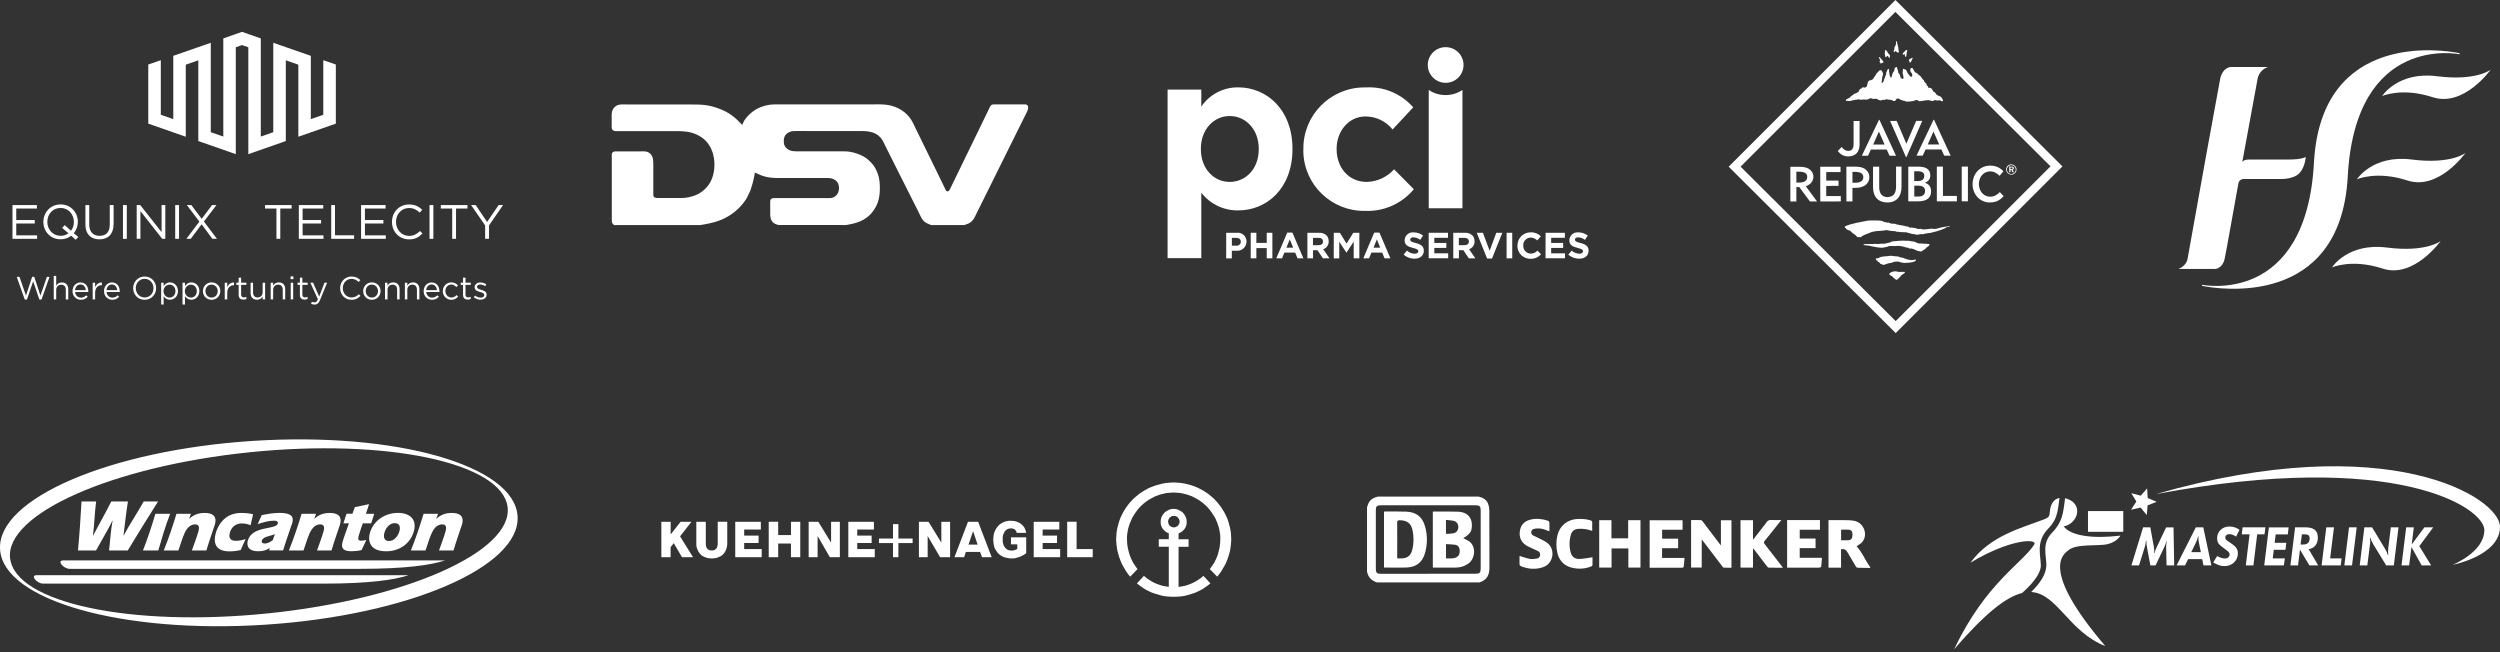 <svg width="878" height="229" viewBox="0 0 878 229" fill="none" xmlns="http://www.w3.org/2000/svg">
<rect x="0" y="0" width="878" height="229" fill="#333333" stroke="none"/>
<path d="M84.998 11.18L78.426 13.492V47.958L74.023 46.424V15.026L60.858 19.608V41.842L56.476 40.308V21.142L52.073 22.655V43.419L65.239 48.021V22.718L69.642 21.184V49.534L82.808 54.137V16.602L84.998 15.825L87.21 16.602V54.137L100.376 49.534V21.184L104.779 22.718V48.021L117.944 43.419V22.655L113.542 21.142V40.308L109.16 41.842V19.608L95.973 15.026V46.424L91.592 47.958V13.492L84.998 11.18Z" fill="white"/>
<path d="M11.291 97.219H12.028L14.198 103.818L16.473 97.24H17.4L14.577 105.205H13.819L11.649 98.795L9.458 105.205H8.7L5.877 97.24H6.846L9.121 103.818L11.291 97.219Z" fill="white"/>
<path d="M19.738 105.142H18.874V96.904H19.738V100.329C20.117 99.699 20.728 99.194 21.739 99.194C23.151 99.194 23.972 100.14 23.972 101.527V105.163H23.109V101.758C23.109 100.665 22.519 99.993 21.486 99.993C20.454 99.993 19.738 100.729 19.738 101.821V105.163V105.142Z" fill="white"/>
<path d="M28.417 104.532C29.218 104.532 29.786 104.196 30.271 103.713L30.818 104.196C30.229 104.848 29.512 105.289 28.396 105.289C26.795 105.289 25.468 104.049 25.468 102.242C25.468 100.539 26.648 99.194 28.27 99.194C29.997 99.194 31.008 100.56 31.008 102.284C31.008 102.368 31.008 102.452 31.008 102.557H26.374C26.5 103.818 27.406 104.532 28.438 104.532M30.123 101.905C30.039 100.834 29.428 99.909 28.248 99.909C27.237 99.909 26.458 100.75 26.353 101.905H30.123Z" fill="white"/>
<path d="M33.41 105.142H32.546V99.299H33.41V100.834C33.831 99.867 34.694 99.152 35.79 99.215V100.161H35.727C34.442 100.161 33.41 101.086 33.41 102.83V105.163V105.142Z" fill="white"/>
<path d="M39.455 104.532C40.256 104.532 40.824 104.196 41.309 103.713L41.857 104.196C41.267 104.848 40.551 105.289 39.455 105.289C37.854 105.289 36.527 104.049 36.527 102.242C36.527 100.539 37.707 99.194 39.329 99.194C41.056 99.194 42.046 100.56 42.046 102.284C42.046 102.368 42.046 102.452 42.046 102.557H37.412C37.538 103.818 38.444 104.532 39.476 104.532M41.161 101.905C41.077 100.834 40.466 99.909 39.287 99.909C38.276 99.909 37.496 100.75 37.391 101.905H41.161Z" fill="white"/>
<path d="M50.788 105.289C48.366 105.289 46.765 103.398 46.765 101.212C46.765 99.026 48.408 97.114 50.809 97.114C53.211 97.114 54.833 99.005 54.833 101.191C54.833 103.377 53.19 105.289 50.788 105.289ZM50.788 97.933C48.977 97.933 47.692 99.383 47.692 101.191C47.692 102.998 48.998 104.469 50.809 104.469C52.621 104.469 53.906 103.019 53.906 101.212C53.906 99.405 52.6 97.933 50.788 97.933Z" fill="white"/>
<path d="M59.699 105.268C58.603 105.268 57.908 104.68 57.466 104.028V106.949H56.602V99.299H57.466V100.476C57.95 99.783 58.625 99.173 59.699 99.173C61.11 99.173 62.501 100.287 62.501 102.221C62.501 104.154 61.11 105.268 59.699 105.268ZM59.551 99.972C58.456 99.972 57.424 100.876 57.424 102.242C57.424 103.608 58.456 104.511 59.551 104.511C60.647 104.511 61.616 103.671 61.616 102.242C61.616 100.813 60.668 99.972 59.551 99.972Z" fill="white"/>
<path d="M67.219 105.268C66.124 105.268 65.429 104.68 64.965 104.028V106.949H64.102V99.299H64.965V100.476C65.45 99.783 66.124 99.173 67.219 99.173C68.631 99.173 70.021 100.287 70.021 102.221C70.021 104.154 68.631 105.268 67.219 105.268ZM67.051 99.972C65.955 99.972 64.923 100.876 64.923 102.242C64.923 103.608 65.955 104.511 67.051 104.511C68.146 104.511 69.115 103.671 69.115 102.242C69.115 100.813 68.167 99.972 67.051 99.972Z" fill="white"/>
<path d="M74.297 105.289C72.549 105.289 71.264 103.923 71.264 102.242C71.264 100.56 72.549 99.173 74.318 99.173C76.088 99.173 77.373 100.539 77.373 102.221C77.373 103.902 76.067 105.289 74.297 105.289ZM74.297 99.951C73.033 99.951 72.148 100.96 72.148 102.221C72.148 103.482 73.075 104.511 74.318 104.511C75.561 104.511 76.467 103.503 76.467 102.242C76.467 100.981 75.519 99.951 74.297 99.951Z" fill="white"/>
<path d="M79.795 105.142H78.931V99.299H79.795V100.834C80.216 99.867 81.08 99.152 82.197 99.215V100.161H82.133C80.848 100.161 79.816 101.086 79.816 102.83V105.163L79.795 105.142Z" fill="white"/>
<path d="M84.703 103.482C84.703 104.196 85.104 104.448 85.693 104.448C85.988 104.448 86.241 104.385 86.536 104.238V104.974C86.241 105.142 85.904 105.226 85.483 105.226C84.535 105.226 83.819 104.764 83.819 103.587V100.056H82.997V99.278H83.819V97.513H84.682V99.278H86.536V100.056H84.682V103.461L84.703 103.482Z" fill="white"/>
<path d="M92.245 99.299H93.108V105.142H92.245V104.133C91.844 104.764 91.255 105.268 90.243 105.268C88.832 105.268 88.011 104.322 88.011 102.935V99.299H88.874V102.704C88.874 103.797 89.464 104.469 90.496 104.469C91.528 104.469 92.245 103.734 92.245 102.641V99.299Z" fill="white"/>
<path d="M95.931 105.142H95.067V99.299H95.931V100.308C96.31 99.678 96.921 99.173 97.932 99.173C99.344 99.173 100.165 100.119 100.165 101.506V105.142H99.302V101.737C99.302 100.644 98.712 99.972 97.68 99.972C96.647 99.972 95.931 100.708 95.931 101.8V105.142Z" fill="white"/>
<path d="M102.061 97.072H103.051V98.038H102.061V97.072ZM102.103 99.299H102.967V105.142H102.103V99.299Z" fill="white"/>
<path d="M106.19 103.482C106.19 104.196 106.59 104.448 107.18 104.448C107.475 104.448 107.728 104.385 108.023 104.238V104.974C107.728 105.142 107.391 105.226 106.969 105.226C106.021 105.226 105.326 104.764 105.326 103.587V100.056H104.505V99.278H105.326V97.513H106.19V99.278H108.044V100.056H106.19V103.482Z" fill="white"/>
<path d="M112.425 105.331C111.92 106.55 111.351 106.97 110.487 106.97C110.003 106.97 109.645 106.865 109.244 106.676L109.539 105.982C109.813 106.13 110.087 106.193 110.445 106.193C110.972 106.193 111.288 105.919 111.646 105.1L108.992 99.278H109.961L112.088 104.154L113.963 99.278H114.89L112.425 105.31V105.331Z" fill="white"/>
<path d="M123.442 105.289C121.146 105.289 119.461 103.503 119.461 101.212C119.461 98.921 121.146 97.114 123.463 97.114C124.896 97.114 125.76 97.618 126.56 98.375L125.949 99.026C125.275 98.396 124.538 97.933 123.463 97.933C121.715 97.933 120.388 99.341 120.388 101.191C120.388 103.04 121.715 104.469 123.463 104.469C124.559 104.469 125.254 104.049 126.012 103.335L126.602 103.902C125.781 104.743 124.875 105.289 123.421 105.289" fill="white"/>
<path d="M130.584 105.289C128.835 105.289 127.55 103.923 127.55 102.242C127.55 100.56 128.835 99.173 130.605 99.173C132.374 99.173 133.659 100.539 133.659 102.221C133.659 103.902 132.353 105.289 130.584 105.289ZM130.584 99.951C129.32 99.951 128.435 100.96 128.435 102.221C128.435 103.482 129.362 104.511 130.605 104.511C131.847 104.511 132.753 103.503 132.753 102.242C132.753 100.981 131.805 99.951 130.584 99.951Z" fill="white"/>
<path d="M135.218 105.142V99.299H136.082V100.308C136.461 99.678 137.072 99.173 138.083 99.173C139.494 99.173 140.337 100.119 140.337 101.506V105.142H139.473V101.737C139.473 100.644 138.883 99.972 137.851 99.972C136.819 99.972 136.103 100.708 136.103 101.8V105.142H135.218Z" fill="white"/>
<path d="M143.054 105.142H142.19V99.299H143.054V100.308C143.433 99.678 144.044 99.173 145.055 99.173C146.467 99.173 147.288 100.119 147.288 101.506V105.142H146.425V101.737C146.425 100.644 145.835 99.972 144.803 99.972C143.77 99.972 143.054 100.708 143.054 101.8V105.142Z" fill="white"/>
<path d="M151.733 104.532C152.534 104.532 153.102 104.196 153.587 103.713L154.134 104.196C153.545 104.848 152.828 105.289 151.712 105.289C150.111 105.289 148.784 104.049 148.784 102.242C148.784 100.539 149.985 99.194 151.586 99.194C153.313 99.194 154.324 100.56 154.324 102.284C154.324 102.368 154.324 102.452 154.324 102.557H149.69C149.816 103.818 150.722 104.532 151.754 104.532M153.439 101.905C153.355 100.834 152.744 99.909 151.564 99.909C150.553 99.909 149.774 100.75 149.669 101.905H153.439Z" fill="white"/>
<path d="M158.495 105.289C156.789 105.289 155.504 103.902 155.504 102.242C155.504 100.581 156.789 99.173 158.495 99.173C159.611 99.173 160.286 99.636 160.833 100.203L160.264 100.813C159.801 100.329 159.274 99.93 158.495 99.93C157.294 99.93 156.41 100.939 156.41 102.2C156.41 103.461 157.336 104.49 158.558 104.49C159.295 104.49 159.885 104.112 160.349 103.629L160.896 104.154C160.307 104.806 159.611 105.289 158.516 105.289" fill="white"/>
<path d="M163.487 103.482C163.487 104.196 163.888 104.448 164.478 104.448C164.772 104.448 165.025 104.385 165.32 104.238V104.974C165.025 105.142 164.688 105.226 164.267 105.226C163.319 105.226 162.624 104.764 162.624 103.587V100.056H161.802V99.278H162.624V97.513H163.487V99.278H165.341V100.056H163.487V103.482Z" fill="white"/>
<path d="M168.817 105.268C167.974 105.268 167.047 104.932 166.394 104.406L166.837 103.797C167.469 104.28 168.164 104.532 168.859 104.532C169.554 104.532 170.081 104.175 170.081 103.608C170.081 102.998 169.386 102.767 168.627 102.557C167.701 102.305 166.689 101.989 166.689 100.897C166.689 99.867 167.532 99.194 168.691 99.194C169.407 99.194 170.186 99.447 170.797 99.846L170.397 100.497C169.849 100.14 169.238 99.93 168.67 99.93C167.974 99.93 167.532 100.287 167.532 100.771C167.532 101.338 168.248 101.569 169.028 101.8C169.933 102.074 170.902 102.41 170.902 103.461C170.902 104.595 169.997 105.226 168.817 105.226" fill="white"/>
<path d="M12.955 73.24H5.709V77.275H12.197V78.494H5.709V82.655H13.039V83.874H4.382V72.021H12.955V73.24Z" fill="white"/>
<path d="M27.49 83.222L26.584 84.21L25.026 82.781C24.014 83.559 22.75 84.042 21.276 84.042C17.653 84.042 15.23 81.226 15.23 77.927C15.23 74.627 17.695 71.79 21.297 71.79C24.899 71.79 27.343 74.627 27.343 77.905C27.343 79.397 26.837 80.827 25.91 81.898L27.49 83.201V83.222ZM21.824 80.049L22.729 79.061L24.92 81.037C25.573 80.217 25.952 79.124 25.952 77.948C25.952 75.236 23.993 73.03 21.276 73.03C18.558 73.03 16.62 75.194 16.62 77.905C16.62 80.617 18.579 82.823 21.297 82.823C22.35 82.823 23.298 82.487 24.035 81.919L21.824 80.028V80.049Z" fill="white"/>
<path d="M39.877 78.809C39.877 82.256 37.896 84.063 34.926 84.063C31.956 84.063 29.997 82.277 29.997 78.914V72.021H31.345V78.83C31.345 81.394 32.693 82.823 34.968 82.823C37.243 82.823 38.549 81.499 38.549 78.914V72.021H39.898V78.809H39.877Z" fill="white"/>
<path d="M44.532 72.021H43.184V83.874H44.532V72.021Z" fill="white"/>
<path d="M56.75 72.021H58.056V83.874H56.981L49.314 74.144V83.874H48.008V72.021H49.251L56.75 81.52V72.021Z" fill="white"/>
<path d="M62.88 72.021H61.532V83.874H62.88V72.021Z" fill="white"/>
<path d="M74.592 83.874L70.8 78.767L66.987 83.874H65.45L70.021 77.821L65.618 72.021H67.198L70.842 76.855L74.466 72.021H76.025L71.622 77.8L76.193 83.874H74.592Z" fill="white"/>
<path d="M98.438 83.874H97.09V73.24H93.087V72.021H102.419V73.24H98.438V83.874Z" fill="white"/>
<path d="M113.521 73.24H106.274V77.275H112.762V78.494H106.274V82.655H113.605V83.874H104.947V72.021H113.521V73.24Z" fill="white"/>
<path d="M116.322 72.021H117.649V82.634H124.348V83.874H116.322V72.021Z" fill="white"/>
<path d="M135.407 73.24H128.161V77.275H134.649V78.494H128.161V82.655H135.492V83.874H126.813V72.021H135.407V73.24Z" fill="white"/>
<path d="M143.623 84.063C140.189 84.063 137.661 81.373 137.661 77.948C137.661 74.522 140.168 71.811 143.665 71.811C145.814 71.811 147.12 72.567 148.299 73.681L147.394 74.669C146.404 73.723 145.266 73.051 143.665 73.051C141.032 73.051 139.073 75.173 139.073 77.927C139.073 80.68 141.053 82.844 143.665 82.844C145.287 82.844 146.361 82.214 147.499 81.142L148.384 82.004C147.141 83.264 145.793 84.084 143.623 84.084" fill="white"/>
<path d="M152.196 72.021H150.848V83.874H152.196V72.021Z" fill="white"/>
<path d="M160.159 83.874H158.811V73.24H154.809V72.021H164.162V73.24H160.159V83.874Z" fill="white"/>
<path d="M171.745 83.874H170.376V79.166L165.447 72.021H167.069L171.071 77.948L175.115 72.021H176.674L171.745 79.166V83.874Z" fill="white"/>
<path d="M861.253 198.41C861.253 198.41 872.502 193.954 872.502 186.158C872.502 178.361 841.599 157.66 757.17 173.527C838.882 150.116 878 174.809 878 185.002C878 195.194 861.253 198.389 861.253 198.389" fill="white"/>
<path d="M754.073 171.51L754.263 174.914L757.422 176.238L754.242 177.478L753.947 180.883L751.777 178.256L748.428 179.012L750.281 176.133L748.533 173.212L751.84 174.074L754.073 171.51Z" fill="white"/>
<path d="M716.724 198.284C716.682 196.771 716.366 195.026 716.345 193.135C716.324 190.76 716.935 188.091 719.336 185.653C721.19 183.72 721.97 182.102 722.475 180.126C722.833 178.655 723.023 176.953 723.297 174.872C721.127 175.229 720.242 177.331 720.01 178.907C719.673 181.009 720.137 181.534 717.883 182.396C710.005 185.422 698.882 188.133 692.015 197.632C705.876 189.226 715.755 189.058 714.428 191.222C710.384 197.737 697.45 204.588 686.285 228.021C697.386 215.159 704.675 209.611 710.152 208.266C714.302 204.609 716.809 201.121 716.745 198.473C716.745 198.41 716.745 198.368 716.745 198.305M724.75 184.897C729.827 183.846 731.723 177.205 726.056 175.208C725.761 175.103 725.509 175.04 725.256 174.977C724.982 177.1 724.792 178.886 724.371 180.588C723.823 182.837 722.812 184.897 720.748 187.019C718.747 189.1 718.325 191.054 718.304 193.135C718.304 194.795 718.62 196.476 718.683 198.221V198.431C718.641 201.625 716.577 204.736 713.354 207.909C722.517 208.455 726.604 221.947 739.37 226.886C716.219 199.755 724.75 194.669 726.372 193.282C729.3 190.781 736.947 191.937 740.296 191.075C743.646 190.214 744.678 188.112 744.678 188.112C734.756 189.289 727.362 188.175 724.75 184.876M733.303 186.767H745.689V179.475H733.303V186.767Z" fill="white"/>
<path d="M760.751 185.191L757.296 192.462C756.98 193.135 756.769 193.744 756.685 194.291H756.538C756.559 193.996 756.58 193.744 756.58 193.555C756.58 193.156 756.538 192.694 756.453 192.168L755.19 185.191H752.662L748.554 198.557H751.229L753.252 192.063C753.441 191.454 753.567 190.739 753.652 189.919H753.82C753.82 190.109 753.82 190.298 753.82 190.487C753.82 190.949 753.883 191.454 753.989 192.021L755.211 198.557H757.043L760.266 191.79C760.477 191.37 760.645 190.802 760.814 190.13L760.961 190.172C760.835 190.823 760.751 191.433 760.751 191.979L760.898 198.578H763.574L763.342 185.212H760.793L760.751 185.191ZM771.178 185.191L764.437 198.557H767.386L768.461 196.371H773.411L773.853 198.557H776.634L773.79 185.191H771.178ZM769.577 193.912L771.073 190.823C771.536 189.898 771.831 189.079 771.957 188.427H772.126C772.105 188.701 772.084 188.932 772.084 189.121C772.084 189.499 772.147 189.982 772.273 190.592L772.927 193.912H769.577ZM782.932 187.587C783.67 187.587 784.449 187.881 785.313 188.469L786.514 186.074C785.481 185.296 784.302 184.918 782.954 184.918C781.732 184.918 780.7 185.317 779.878 186.095C779.056 186.893 778.656 187.86 778.656 189.037C778.656 189.814 778.825 190.424 779.162 190.907C779.499 191.37 780.278 192.021 781.458 192.862C782.132 193.345 782.553 193.702 782.743 193.912C782.932 194.144 783.038 194.396 783.038 194.69C783.038 195.11 782.89 195.468 782.574 195.741C782.279 196.014 781.858 196.14 781.353 196.14C780.594 196.14 779.71 195.867 778.656 195.299L777.266 197.548C778.193 198.053 778.951 198.389 779.478 198.557C780.004 198.725 780.615 198.809 781.268 198.809C782.574 198.809 783.691 198.389 784.597 197.527C785.481 196.687 785.945 195.615 785.945 194.375C785.945 193.576 785.734 192.904 785.334 192.357C784.934 191.811 784.196 191.201 783.122 190.508C782.427 190.067 781.985 189.751 781.795 189.541C781.605 189.331 781.521 189.079 781.521 188.785C781.521 188.427 781.647 188.133 781.921 187.923C782.174 187.692 782.532 187.587 782.932 187.587ZM787.609 185.191L787.314 187.65H790.052L788.725 198.557H791.401L792.728 187.65H795.298L795.614 185.191H787.609ZM795.171 198.557H802.102L802.439 196.098H798.184L798.563 193.093H802.65L802.945 190.634H798.858L799.216 187.671H803.471L803.766 185.212H796.836L795.192 198.578L795.171 198.557ZM813.182 191.538C813.751 190.823 814.025 189.919 814.025 188.806C814.025 187.398 813.54 186.41 812.592 185.821C811.918 185.401 810.823 185.191 809.306 185.191H806.041L804.398 198.557H807.073L807.747 193.03L811.055 198.557H814.151L810.802 192.883C811.834 192.694 812.634 192.252 813.203 191.538M808.801 191.243H807.958L808.421 187.65H809.369C810.022 187.65 810.486 187.755 810.739 187.986C811.012 188.196 811.139 188.595 811.139 189.121C811.139 190.529 810.359 191.243 808.801 191.243ZM819.691 185.191H816.995L815.352 198.557H822.072L822.367 196.098H818.343L819.691 185.191ZM823.336 198.557H826.032L827.675 185.191H824.979L823.336 198.557ZM838.776 192.483C838.713 193.03 838.692 193.492 838.692 193.849C838.692 194.123 838.713 194.459 838.776 194.879L838.608 194.921C838.418 194.228 838.102 193.534 837.66 192.799L833.068 185.191H830.371L828.728 198.557H831.404L832.373 190.865C832.415 190.55 832.436 190.256 832.436 190.004C832.436 189.709 832.394 189.352 832.331 188.932L832.478 188.89C832.668 189.583 833.026 190.361 833.552 191.243L838.018 198.557H840.714L842.358 185.191H839.661L838.755 192.483H838.776ZM854.554 185.191H851.458L846.992 191.222L847.729 185.191H845.054L843.411 198.557H846.086L846.908 192.126L850.489 198.557H853.817L849.667 191.811L854.575 185.17L854.554 185.191Z" fill="white"/>
<path d="M519.322 174.41C520.817 174.767 522.102 175.461 522.65 176.995C522.903 177.688 523.05 178.445 523.05 179.18C523.092 185.884 523.05 192.588 523.092 199.292C523.092 201.688 522.439 203.601 519.617 204.546H483.595C481.699 203.958 480.499 202.739 480.098 200.764V178.193C480.267 177.688 480.393 177.184 480.625 176.701C481.299 175.356 482.5 174.746 483.869 174.41H519.322ZM501.564 201.499H518.205C519.638 201.499 519.996 201.163 520.017 199.713C520.017 197.989 520.017 196.266 520.017 194.543C520.017 189.457 520.017 184.35 520.017 179.264C520.017 177.835 519.638 177.457 518.311 177.457H484.901C483.595 177.457 483.195 177.835 483.195 179.138C483.195 186.032 483.195 192.925 483.195 199.818C483.195 201.121 483.595 201.52 484.88 201.52H501.585" fill="white"/>
<path d="M656.773 199.461C655.403 199.44 654.013 199.398 652.644 199.398C652.201 199.398 651.949 199.271 651.738 198.893C650.811 197.254 649.821 195.657 648.873 194.018C648.368 193.156 647.736 192.63 646.577 192.925V199.356H642.174V182.669C643.902 182.669 645.629 182.648 647.335 182.669C648.62 182.69 649.905 182.669 651.169 182.9C654.561 183.531 656.183 187.776 654.013 190.361C653.486 190.97 652.686 191.37 652.033 191.853C653.781 193.702 654.814 196.161 656.246 198.347C656.436 198.62 656.625 198.893 656.815 199.187V199.482L656.773 199.461ZM646.598 185.989V189.73C647.504 189.73 648.368 189.793 649.189 189.73C650.179 189.625 650.579 189.037 650.601 187.881C650.601 186.683 650.263 186.137 649.252 186.032C648.389 185.947 647.525 186.032 646.619 186.032" fill="white"/>
<path d="M593.893 182.648C595.072 182.648 596.231 182.606 597.39 182.669C597.621 182.669 597.874 183.026 598.064 183.257C600.044 185.842 602.003 188.448 603.983 191.054C604.067 191.159 604.152 191.264 604.383 191.538V182.711H608.091V199.377C607.185 199.377 606.3 199.398 605.416 199.356C605.205 199.356 604.994 199.082 604.847 198.872C602.593 195.93 600.36 192.988 598.127 190.046C598.001 189.898 597.895 189.751 597.642 189.436V199.313H593.914V182.627L593.893 182.648Z" fill="white"/>
<path d="M561.642 199.335V182.69H565.939V189.058H571.816V182.69H576.135V199.335H571.88V192.609H565.981V199.335H561.642Z" fill="white"/>
<path d="M626.144 199.377C624.395 199.377 622.815 199.398 621.214 199.356C620.983 199.356 620.688 199.061 620.519 198.83C619.024 196.897 617.549 194.942 616.075 193.009C615.99 192.883 615.864 192.778 615.653 192.546V199.335H611.272V182.69H615.653V189.583C616.938 187.944 618.097 186.431 619.255 184.939C619.592 184.497 619.993 184.098 620.267 183.615C620.73 182.774 621.362 182.543 622.289 182.627C623.342 182.711 624.395 182.627 625.617 182.627C624.311 184.266 623.11 185.779 621.91 187.292C621.193 188.175 620.498 189.079 619.761 189.94C619.403 190.361 619.403 190.655 619.761 191.096C621.783 193.66 623.763 196.245 625.765 198.83C625.87 198.956 625.975 199.103 626.165 199.377" fill="white"/>
<path d="M639.162 182.669V186.032H632.063V189.142H637.624V192.504H632.063V195.909H639.857C639.773 197.002 639.731 198.01 639.604 199.019C639.604 199.166 639.162 199.335 638.93 199.356C636.655 199.377 634.38 199.356 632.105 199.356H627.639V182.648H639.183L639.162 182.669Z" fill="white"/>
<path d="M590.923 182.711V186.053H583.739V189.184H589.364V192.525H583.718V195.951H591.597C591.512 197.044 591.449 198.053 591.323 199.04C591.323 199.166 591.028 199.377 590.88 199.377C587.047 199.377 583.234 199.377 579.358 199.377V182.711H590.923Z" fill="white"/>
<path d="M533.625 195.236C534.868 195.594 536.027 196.035 537.227 196.266C538.007 196.413 538.87 196.308 539.671 196.182C540.282 196.098 540.787 195.741 540.893 195.026C540.998 194.291 540.682 193.786 540.05 193.492C539.081 193.03 538.091 192.567 537.101 192.126C534.278 190.886 533.183 188.68 533.92 185.8C534.426 183.867 535.837 182.879 537.649 182.459C539.692 181.997 541.735 182.228 543.694 182.9C543.884 182.963 544.116 183.278 544.137 183.489C544.179 184.497 544.158 185.527 544.158 186.599C543.568 186.389 543.02 186.158 542.451 185.968C541.314 185.59 540.134 185.464 538.955 185.695C538.386 185.8 537.88 186.074 537.775 186.725C537.67 187.356 537.986 187.818 538.512 188.091C539.418 188.553 540.366 188.932 541.251 189.415C542.114 189.877 543.062 190.298 543.758 190.97C546.327 193.387 545.38 197.947 542.051 199.145C539.376 200.112 536.68 199.902 534.068 198.809C533.878 198.725 533.667 198.452 533.667 198.242C533.625 197.233 533.667 196.203 533.667 195.215" fill="white"/>
<path d="M559.283 195.678C559.283 196.497 559.283 197.464 559.283 198.431C559.283 198.578 559.135 198.788 559.009 198.851C556.144 200.217 551.109 200.133 548.645 197.464C547.781 196.539 547.233 195.447 546.959 194.228C546.496 192.168 546.475 190.109 546.959 188.049C547.718 184.708 550.456 182.459 553.89 182.27C555.449 182.186 556.965 182.27 558.482 182.711C558.988 182.858 559.24 183.068 559.198 183.657C559.135 184.581 559.198 185.506 559.198 186.431C558.314 186.2 557.492 185.905 556.628 185.8C555.786 185.695 554.901 185.653 554.037 185.758C552.837 185.905 551.994 186.662 551.678 187.818C551.088 189.94 551.067 192.084 551.678 194.186C552.099 195.594 553.174 196.371 554.775 196.308C556.27 196.245 557.766 195.909 559.346 195.699" fill="white"/>
<path d="M513.845 188.995C514.477 189.31 515.088 189.562 515.635 189.898C518.711 191.748 517.995 196.266 515.783 197.863C514.477 198.809 513.044 199.292 511.464 199.334C508.831 199.377 506.198 199.334 503.544 199.334C503.46 199.334 503.354 199.313 503.207 199.292V179.685C503.418 179.685 503.649 179.643 503.881 179.643C506.598 179.643 509.295 179.622 512.012 179.706C515.993 179.853 517.384 182.585 516.815 185.8C516.583 187.082 515.593 187.902 514.54 188.595C514.329 188.743 514.098 188.869 513.845 189.037M507.841 196.119C509.126 196.056 510.369 196.329 511.528 195.699C512.56 195.131 512.728 194.186 512.644 193.156C512.56 192.189 512.054 191.475 511.064 191.327C510.011 191.159 508.937 191.159 507.841 191.096V196.14V196.119ZM507.883 187.524C508.747 187.461 509.59 187.461 510.411 187.292C511.528 187.082 512.139 186.263 512.16 185.107C512.181 184.098 511.612 183.194 510.58 182.942C509.716 182.732 508.789 182.711 507.82 182.585C507.82 184.14 507.82 185.506 507.82 186.893C507.82 187.061 507.841 187.229 507.883 187.524Z" fill="white"/>
<path d="M486.06 199.313V179.685C486.27 179.664 486.418 179.622 486.586 179.622C488.988 179.622 491.368 179.622 493.77 179.685C497.288 179.79 499.499 181.45 500.468 184.813C501.374 188.007 501.353 191.222 500.405 194.417C499.52 197.443 497.393 199.124 494.275 199.292C491.579 199.419 488.861 199.313 486.06 199.313ZM490.778 196.119H491.895C494.317 196.119 495.539 195.173 496.066 192.778C496.529 190.676 496.529 188.532 496.129 186.431C495.666 183.825 494.233 182.753 491.579 182.711C490.947 182.711 490.694 182.816 490.694 183.531C490.736 187.461 490.694 191.37 490.694 195.299C490.694 195.531 490.715 195.762 490.736 196.098" fill="white"/>
<path d="M720.137 58.424L665.768 112.771L611.293 58.529L665.662 4.182L720.137 58.424ZM607.101 58.529L665.768 116.974L724.329 58.445L665.683 0L607.122 58.529H607.101Z" fill="white"/>
<path d="M684.452 79.419L682.177 79.797C681.019 79.944 679.965 80.659 678.659 80.301C677.206 80.301 675.9 80.869 674.489 80.364C673.814 80.511 673.119 80.364 672.635 80.07C671.982 80.196 671.266 79.65 670.844 80.028C670.655 79.944 670.486 79.86 670.402 79.692L667.642 79.082C667.347 79.04 666.779 79.124 666.842 78.914C666.189 78.977 665.831 78.662 665.367 78.557C664.651 78.641 663.872 78.515 663.387 78.2C662.987 78.137 663.24 78.074 662.818 78.2C662.502 78.052 661.133 77.948 661.217 77.632C659.869 77.338 657.405 77.401 655.972 77.485C653.36 78.031 650.432 78.41 648.094 79.44C647.356 79.818 648.536 80.133 648.389 80.469C648.473 80.49 648.599 80.553 648.684 80.532C649.021 81.079 649.863 80.764 650.032 81.331C650.622 81.983 651.717 82.445 652.18 83.138C652.539 83.454 652.433 83.201 653.634 83.306C653.318 83.285 654.118 82.907 654.434 82.655C655.087 82.424 656.246 81.856 656.899 81.667C657.278 81.394 658.184 81.352 658.816 81.184C660.059 81.058 661.302 81.079 662.46 80.806C663.661 81.037 664.461 81.184 665.662 81.184C665.999 81.604 666.673 81.226 667.263 81.52C667.937 81.436 668.695 81.646 669.412 81.562C670.402 81.856 671.413 82.193 672.445 82.277H672.424L672.614 82.256L672.698 82.34H672.824C673.246 82.634 674.172 82.214 674.847 82.193C675.31 82.508 675.9 81.919 676.574 82.004C676.7 81.919 677.122 81.877 677.438 81.856C678.301 81.856 679.123 81.373 679.881 81.331C681.145 80.89 682.809 80.469 683.778 79.734C683.968 79.587 684.579 79.776 684.705 79.482C684.642 79.335 684.747 79.376 684.431 79.397" fill="white"/>
<path d="M674.13 85.492C673.498 85.639 672.698 84.862 672.045 84.82C671.202 84.82 670.486 84.441 669.686 84.567C667.832 84.399 666.126 84.651 664.398 84.799C663.956 85.282 662.481 85.366 661.744 85.618C660.48 85.45 659.848 85.849 658.626 85.639C657.552 85.786 655.783 85.576 654.708 85.765C654.455 85.849 654.308 86.081 654.666 86.144C655.109 85.933 655.403 86.375 655.93 86.186C657.278 86.48 659.532 87.026 660.965 87.026C661.744 86.837 662.734 86.816 663.429 86.417C664.082 86.375 664.904 86.396 665.662 86.417C666.926 86.186 668.295 86.522 669.433 86.921C669.791 86.984 670.191 86.942 670.339 87.173C670.549 87.299 670.907 87.383 671.202 87.257C671.624 87.299 673.098 87.888 673.351 88.077C673.688 88.056 673.73 88.35 673.92 88.182L674.657 88.35C675.352 88.077 675.816 87.552 676.342 87.278C676.3 87.005 677.311 86.501 677.417 86.333C677.564 86.081 677.712 85.975 677.606 85.702C676.89 85.681 674.741 85.492 674.088 85.492" fill="white"/>
<path d="M672.213 91.145C671.476 91.671 670.444 91.124 669.686 91.082C669.412 90.788 668.822 90.914 668.611 90.62C668 90.41 667.158 90.473 666.779 90.095C665.873 89.99 664.883 89.99 664.019 89.821C662.587 90.137 660.986 89.821 659.785 90.599C659.385 90.872 659.216 90.557 658.837 90.809C658.605 90.998 658.942 91.124 658.921 91.356C659.048 91.503 659.448 91.482 659.49 91.692C659.279 92.112 660.101 92.028 660.227 92.385C660.227 92.785 661.133 92.827 661.576 93.058C661.786 92.974 662.165 92.764 662.544 92.743C663.176 92.322 664.335 92.469 664.988 92.007C665.873 91.818 666.905 91.734 667.642 92.175C668.064 92.112 668.316 92.343 668.674 92.364C669.075 92.28 669.412 92.28 669.833 92.322C670.823 92.196 671.792 92.133 672.487 91.797C672.572 91.608 673.14 91.397 672.845 91.166C672.656 91.166 672.34 91.335 672.234 91.166" fill="white"/>
<path d="M668.548 95.58C668.548 95.58 668.359 95.517 668.38 95.412C667.242 95.643 666.673 95.475 665.599 95.264C664.714 95.349 663.935 95.58 663.429 96.21C663.471 96.441 663.598 96.357 663.787 96.462C663.872 96.946 664.651 96.904 664.777 97.324C665.22 97.66 665.473 98.038 665.978 98.27C666.189 98.228 666.568 98.228 666.547 97.912C666.968 97.807 667.052 97.366 667.39 97.156C667.621 96.567 668.548 96.252 669.012 95.769L668.885 95.433L668.59 95.58H668.548Z" fill="white"/>
<path d="M648.789 35.328C649.61 35.832 650.558 35.054 651.422 35.138C651.843 34.781 652.201 35.222 652.602 34.865C652.833 34.718 653.044 35.012 653.191 35.033C654.076 34.928 654.856 34.949 655.761 34.97C656.077 34.823 656.646 34.697 656.92 34.424C657.426 34.697 658.163 34.886 658.732 34.634C659.09 34.697 659.364 34.886 659.616 34.949C659.701 35.285 660.122 35.117 660.375 35.222C660.754 35.475 660.922 34.949 661.365 35.033C661.744 35.285 662.081 34.886 662.502 34.865C663.303 35.117 664.293 34.865 664.967 35.496C665.22 35.496 665.452 35.433 665.683 35.412C665.599 35.138 665.915 34.907 666.104 34.718C666.926 34.235 667.326 35.306 668.148 35.201C668.358 35.58 668.948 35.201 669.222 35.643C670.233 35.748 671.076 35.643 672.045 35.475C672.403 35.222 672.93 35.096 673.351 35.117C673.456 35.496 673.857 35.222 673.962 35.559C675.373 35.559 676.995 34.802 678.386 35.454C678.596 35.454 678.849 35.517 679.06 35.391C679.481 34.865 679.987 35.433 680.555 35.264C680.618 35.117 680.808 35.391 680.829 35.264C681.145 35.328 681.566 35.096 681.735 35.496C681.946 35.58 682.388 35.685 682.388 35.222C682.346 35.012 682.241 34.76 682.072 34.676C681.946 33.856 680.829 33.667 680.26 33.394C679.839 32.995 679.692 32.217 679.018 32.259C678.975 31.776 678.491 31.461 678.301 31.019C677.943 30.851 677.648 30.767 677.248 30.872C677.206 30.557 677.08 30.158 676.679 30.032C676.827 29.17 675.668 29.065 675.731 28.287C675.12 27.846 674.804 27.11 674.32 26.585C673.625 26.354 673.498 25.597 672.698 25.492C672.234 25.051 672.045 24.525 671.792 23.979C671.539 23.979 671.244 23.769 671.097 23.937C671.097 24.105 670.718 24.231 670.907 24.42C670.844 24.862 671.013 25.45 671.455 25.744C671.497 26.186 671.771 26.627 671.434 26.984C671.287 26.837 671.181 26.942 671.034 26.963C670.971 26.711 670.57 26.753 670.591 26.438C669.959 25.954 669.749 25.093 669.37 24.441C669.159 24.294 668.632 24.546 668.674 24.105C668.527 24.189 668.443 24.252 668.295 24.315C668.38 24.504 668.148 24.715 668.337 24.925C668.042 25.303 668.338 25.618 668.253 25.997C668.485 26.522 668.548 27.173 668.464 27.72C668.148 27.888 667.895 27.194 667.558 27.636C667.474 26.816 667.2 26.017 666.631 25.429C666.737 24.778 666.273 24.336 666.231 23.727C666.104 23.727 666.147 23.601 666.104 23.517C665.81 23.454 665.578 23.811 665.409 23.958L665.241 24.946C664.482 25.534 664.588 26.606 664.188 27.341C663.956 27.32 663.893 26.963 663.766 26.711C663.513 26.249 663.619 25.597 663.408 25.051C663.513 24.82 663.513 24.441 663.261 24.21C662.945 24.063 663.198 24.441 662.882 24.42C662.776 25.072 662.186 25.513 662.439 26.228C662.271 26.459 661.934 26.753 662.081 27.068C661.765 27.531 661.618 27.951 661.533 28.56C661.365 28.834 661.091 29.149 660.754 29.128C660.796 28.981 660.859 28.813 660.859 28.645C661.007 27.783 661.007 26.858 661.365 25.997C661.238 25.513 661.112 25.177 660.796 24.757C660.564 24.567 660.269 24.694 660.038 24.757C659.574 25.261 659.006 25.744 658.711 26.354C658.563 26.858 657.973 27.194 657.826 27.783C657.405 27.888 657.215 28.308 656.688 28.203C655.804 28.518 655.867 29.59 655.635 30.368C655.53 30.494 655.235 30.473 655.277 30.62C654.771 31.061 654.055 30.242 653.823 31.04C653.002 31.208 652.833 31.944 652.623 32.448C652.496 32.49 652.391 32.448 652.244 32.448C651.97 32.764 651.633 32.869 651.169 32.953C650.6 33.625 650.095 33.604 649.589 34.298C649.21 34.676 648.178 34.697 648.283 35.391C648.431 35.538 648.663 35.496 648.831 35.391" fill="white"/>
<path d="M665.178 18.305C665.178 18.305 665.388 18.263 665.367 18.2C665.704 17.506 666.062 18.452 666.568 18.473C666.737 18.452 666.968 18.368 666.926 18.158C666.863 18.116 666.926 17.926 666.779 17.948C666.737 17.38 666.8 16.834 666.547 16.182C666.336 15.594 666.336 14.963 666.126 14.417C665.978 14.501 665.873 14.627 665.852 14.774C665.978 15.257 665.831 15.804 665.578 16.182C665.304 16.413 665.367 16.707 665.262 17.002C665.494 17.485 664.756 17.926 665.178 18.284" fill="white"/>
<path d="M668.38 19.187C668.611 19.271 668.759 19.04 668.864 18.935C669.096 19.187 668.864 19.671 669.18 19.965L669.475 19.818C669.601 19.187 669.622 18.431 669.854 17.863C669.812 17.8 669.77 17.716 669.77 17.632C669.033 17.359 669.033 18.305 668.443 18.473C668.485 18.662 667.916 18.998 668.38 19.166" fill="white"/>
<path d="M670.634 21.541C670.634 21.772 670.465 21.856 670.739 21.983C671.434 21.877 671.245 20.995 671.729 20.595C671.624 20.469 671.771 20.301 671.539 20.238C671.308 20.659 670.697 20.532 670.486 20.953C670.297 21.163 670.402 21.436 670.634 21.52" fill="white"/>
<path d="M662.144 20.049C662.587 20.301 662.481 19.671 662.882 19.629C663.282 19.797 663.24 20.217 663.492 20.406C663.661 20.385 663.661 20.217 663.619 20.091C664.23 19.208 662.86 18.914 662.818 18.052C662.692 18.052 662.566 17.926 662.523 17.779C662.418 17.674 662.271 17.506 662.102 17.59C662.018 17.758 661.87 18.052 662.018 18.242C661.744 18.851 662.144 19.44 662.144 20.028" fill="white"/>
<path d="M660.08 21.814C660.459 21.667 660.27 22.172 660.48 22.319C660.712 22.361 660.775 22.172 660.922 22.067C661.112 22.235 661.281 21.835 661.491 22.003L661.428 21.604C661.091 21.121 660.67 20.743 660.333 20.28C660.206 20.133 659.975 19.881 659.827 20.154C660.101 20.511 660.122 20.869 660.291 21.268C660.291 21.52 659.932 21.583 660.122 21.835" fill="white"/>
<path d="M657.847 50.774L659.869 46.214L661.87 50.753H657.868L657.847 50.774ZM659.89 42.095L653.887 54.683H656.056L657.047 52.518H662.608L663.598 54.683H665.873L660.059 42.095H659.89Z" fill="white"/>
<path d="M669.538 55.166L675.099 42.452H672.951L669.517 50.48L666.105 42.473H663.808L669.37 55.166H669.538Z" fill="white"/>
<path d="M677.016 50.753L679.039 46.193L681.04 50.732H677.037L677.016 50.753ZM679.06 42.074L673.077 54.662H675.247L676.258 52.497H681.819L682.809 54.662H685.063L679.249 42.074H679.06Z" fill="white"/>
<path d="M649.189 54.914C650.348 54.914 651.338 54.557 652.012 53.863C652.686 53.17 653.086 52.119 653.086 50.711V42.494H650.98V50.669C650.98 52.245 650.242 53.002 649.147 53.002C648.157 53.002 647.483 52.497 646.788 51.615L645.44 53.023C646.219 54.095 647.378 54.935 649.168 54.935" fill="white"/>
<path d="M631.663 60.294C633.685 60.294 634.717 60.82 634.696 62.165C634.696 63.405 633.748 64.119 631.852 64.119H630.883V60.294H631.663ZM628.777 70.76H630.883V65.695H631.916L635.644 70.76H638.151L634.191 65.401C635.918 64.813 636.866 63.615 636.866 61.996C636.866 61.009 636.339 60.042 635.434 59.412C634.38 58.676 633.18 58.571 631.621 58.571H628.777V70.781V70.76Z" fill="white"/>
<path d="M646.493 70.739V68.848H641.374V65.296L645.692 65.275V63.426H641.374V60.42H646.409L646.387 58.55H639.267L639.289 70.76L646.493 70.739Z" fill="white"/>
<path d="M654.392 62.228C654.392 63.468 653.444 64.182 651.548 64.182H650.579V60.357H651.359C653.381 60.357 654.392 60.904 654.392 62.228ZM648.452 70.739H650.579V65.99H651.022C651.275 65.99 651.443 65.99 651.485 65.99C654.729 65.99 656.541 64.476 656.52 62.144C656.52 61.093 655.993 60.063 655.087 59.412C654.055 58.676 652.855 58.529 651.275 58.529H648.452V70.739Z" fill="white"/>
<path d="M662.945 69.226C661.007 69.226 659.975 68.028 659.975 65.653V58.529H657.805V65.653C657.805 69.226 659.722 71.117 662.924 71.117C665.831 71.117 667.832 69.184 667.811 65.611V58.508H665.894V65.569C665.894 67.965 664.883 69.184 662.966 69.184" fill="white"/>
<path d="M676.089 67.061C676.089 68.301 675.268 69.016 673.814 69.016H672.298V65.212H673.814C675.31 65.212 676.111 65.905 676.111 67.082M672.277 60.147H673.456C675.057 60.147 675.816 60.63 675.816 61.786C675.816 62.9 674.994 63.594 673.541 63.594H672.277V60.147ZM677.922 61.618C677.922 59.601 676.553 58.529 673.836 58.529H670.191V70.718H673.52C676.658 70.718 678.196 69.541 678.196 67.145C678.196 65.632 677.374 64.539 675.984 64.203C677.29 63.72 677.922 62.837 677.922 61.618Z" fill="white"/>
<path d="M682.346 58.508H680.218V70.718H687.254V68.806H682.367L682.346 58.508Z" fill="white"/>
<path d="M691.13 58.508H688.96V70.697H691.13V58.508Z" fill="white"/>
<path d="M698.861 71.096C701.094 71.096 702.463 70.235 703.685 68.89L702.337 67.461C701.326 68.469 700.378 69.079 698.924 69.079C696.628 69.079 694.985 67.082 694.985 64.644V64.603C694.985 62.165 696.628 60.189 698.924 60.189C700.294 60.189 701.305 60.82 702.253 61.744L703.601 60.126C702.442 58.97 701.115 58.172 698.924 58.172C695.322 58.172 692.773 61.093 692.773 64.644V64.686C692.773 68.28 695.364 71.117 698.84 71.117" fill="white"/>
<path d="M706.086 58.781H706.36C706.697 58.781 706.845 58.886 706.845 59.096C706.845 59.306 706.697 59.412 706.381 59.412H706.086V58.781ZM706.086 59.685H706.402L706.803 60.525H707.287L706.845 59.601C707.14 59.538 707.287 59.328 707.287 59.033C707.287 58.676 706.992 58.487 706.423 58.487H705.644V60.504H706.086V59.664V59.685Z" fill="white"/>
<path d="M705.307 58.445C705.602 58.151 705.96 58.004 706.381 58.004C706.803 58.004 707.182 58.172 707.477 58.466C707.772 58.76 707.919 59.138 707.919 59.58C707.919 59.979 707.751 60.357 707.477 60.651C707.161 60.946 706.782 61.093 706.36 61.093C705.981 61.093 705.581 60.925 705.286 60.63C704.991 60.336 704.844 59.958 704.844 59.559C704.844 59.159 705.012 58.76 705.307 58.466M706.381 61.345C706.845 61.345 707.308 61.156 707.666 60.82C708.003 60.483 708.193 60.042 708.193 59.538C708.193 59.033 708.003 58.613 707.666 58.277C707.308 57.919 706.866 57.73 706.36 57.73C705.855 57.73 705.433 57.898 705.096 58.235C704.738 58.592 704.549 59.054 704.549 59.517C704.549 59.979 704.738 60.441 705.075 60.778C705.412 61.114 705.876 61.324 706.36 61.324" fill="white"/>
<path d="M245.663 79.04H216.361C216.172 79.04 215.856 79.103 215.687 79.04C215.519 78.977 215.35 78.746 215.224 78.62C214.971 78.368 214.866 78.137 214.866 77.779C214.866 77.296 214.866 76.792 214.866 76.308C214.866 72.588 214.866 68.89 214.866 65.17V55.398C214.866 54.977 214.824 54.536 214.866 54.116C214.95 53.401 215.54 53.17 216.172 53.17C217.12 53.17 218.068 53.17 219.015 53.17C220.869 53.17 222.723 53.17 224.598 53.17C225.419 53.17 226.304 53.065 227.105 53.275C227.694 53.443 228.221 53.758 228.6 54.221C229.527 55.355 229.443 56.932 229.443 58.298C229.443 60.126 229.443 61.975 229.443 63.804V67.965C229.443 68.28 229.401 68.638 229.548 68.953C229.78 69.478 230.496 69.541 230.981 69.541C231.928 69.541 232.876 69.541 233.824 69.541C235.678 69.541 237.532 69.541 239.386 69.541C241.092 69.541 242.756 69.142 244.336 68.532C245.832 67.944 247.032 67.019 248.107 65.863C250.382 63.426 251.119 59.874 250.866 56.638C250.613 53.527 249.392 50.522 246.885 48.588C245.663 47.643 244.231 46.949 242.735 46.55C241.05 46.109 239.322 46.067 237.595 46.045C233.888 46.045 230.159 46.045 226.452 46.045C224.598 46.045 222.744 46.045 220.869 46.045C219.921 46.045 218.973 46.045 218.025 46.045H216.656C216.319 46.045 215.982 46.067 215.666 45.962C215.034 45.772 214.824 45.247 214.824 44.617C214.824 43.671 214.824 42.746 214.824 41.821C214.824 40.981 214.76 40.119 214.929 39.3C215.076 38.585 215.455 37.975 215.982 37.492C217.183 36.42 218.868 36.694 220.343 36.694H225.904C229.632 36.694 233.361 36.694 237.089 36.694C238.964 36.694 240.839 36.694 242.714 36.694C244.526 36.694 246.316 36.694 248.107 36.967C249.813 37.219 251.456 37.723 253.036 38.354C254.51 38.921 255.88 39.678 257.165 40.623C258.471 41.59 259.566 42.704 260.661 43.881C260.977 43.166 261.272 42.431 261.757 41.8C262.199 41.212 262.705 40.645 263.253 40.119C264.327 39.089 265.591 38.27 266.96 37.702C268.519 37.072 270.162 36.694 271.847 36.672C273.722 36.672 275.597 36.672 277.472 36.672C284.95 36.672 292.449 36.672 299.927 36.672C301.781 36.672 303.635 36.672 305.509 36.672C307.321 36.672 309.175 36.567 310.986 36.757C314.209 37.093 317.264 38.543 319.307 41.086C320.339 42.347 320.971 43.839 321.666 45.31C322.467 46.97 323.267 48.609 324.089 50.249C325.732 53.59 327.354 56.932 328.997 60.273C329.819 61.934 330.619 63.594 331.42 65.254C331.609 65.653 331.82 66.074 332.01 66.473C332.136 66.725 332.241 67.04 332.515 67.145C333.316 67.461 333.611 66.452 333.863 65.948C335.485 62.606 337.128 59.243 338.75 55.902C340.372 52.56 341.994 49.24 343.616 45.898C344.438 44.238 345.239 42.557 346.039 40.897C346.46 40.056 346.861 39.194 347.282 38.354C347.577 37.744 347.808 36.883 348.567 36.715C348.904 36.63 349.283 36.672 349.641 36.672C350.126 36.672 350.631 36.672 351.116 36.672C352.064 36.672 353.012 36.672 353.938 36.672C355.792 36.672 357.646 36.672 359.5 36.672C359.816 36.672 360.216 36.609 360.511 36.757C360.764 36.883 361.016 37.114 361.059 37.387C361.206 38.291 360.806 39.005 360.427 39.783L357.899 44.848C354.591 51.51 351.284 58.172 347.977 64.855C346.334 68.154 344.712 71.475 343.048 74.774C342.669 75.552 342.31 76.392 341.805 77.107C341.384 77.716 340.773 78.2 340.099 78.515C339.762 78.683 339.382 78.767 339.024 78.914C338.793 79.019 338.666 79.04 338.413 79.04H327.186C326.912 79.04 326.722 78.914 326.469 78.809C325.837 78.557 325.248 78.326 324.721 77.884C324.215 77.464 323.794 76.918 323.499 76.329C323.12 75.552 322.741 74.774 322.362 73.996C321.498 72.336 320.676 70.655 319.834 68.974C318.17 65.674 316.505 62.354 314.841 59.054C314.02 57.394 313.177 55.755 312.356 54.095C311.934 53.254 311.513 52.413 311.092 51.573C310.691 50.774 310.333 49.955 309.87 49.177C309.069 47.853 307.89 46.991 306.436 46.508C304.751 45.962 303.024 46.025 301.275 46.025C297.526 46.025 293.776 46.025 290.026 46.025C288.173 46.025 286.319 46.025 284.465 46.025C282.611 46.025 280.779 45.983 278.925 46.025C277.429 46.067 275.892 46.781 275.428 48.294C275.239 48.925 275.218 49.639 275.302 50.291C275.407 51.089 275.786 51.72 276.418 52.224C277.682 53.254 279.241 53.149 280.779 53.149C282.633 53.149 284.486 53.149 286.34 53.149H292.028C292.933 53.149 293.839 53.149 294.745 53.149C295.651 53.149 296.578 53.107 297.505 53.191C299.148 53.317 300.707 53.779 302.223 54.431C302.918 54.746 303.614 55.082 304.224 55.545C304.835 55.986 305.362 56.553 305.91 57.079C307.068 58.193 307.827 59.727 308.353 61.24C308.901 62.837 309.006 64.518 309.006 66.179C309.006 67.902 308.817 69.604 308.227 71.222C307.7 72.651 306.858 73.975 305.846 75.11C304.835 76.224 303.571 77.065 302.223 77.674C300.749 78.326 299.19 78.662 297.61 78.956C296.746 79.124 295.777 79.019 294.893 79.019H273.848C273.617 79.019 273.406 79.019 273.195 78.956C273.006 78.893 272.837 78.851 272.648 78.788C272.016 78.557 271.426 78.2 271.068 77.611C270.625 76.897 270.499 76.035 270.499 75.215C270.499 74.312 270.499 73.408 270.499 72.504C270.499 72.042 270.499 71.601 270.499 71.159C270.499 70.823 270.478 70.466 270.625 70.172C270.92 69.562 271.615 69.562 272.184 69.562C274.038 69.562 275.892 69.562 277.745 69.562C281.453 69.562 285.181 69.562 288.889 69.562C289.795 69.562 290.743 69.604 291.648 69.562C292.302 69.52 292.912 69.289 293.418 68.869C294.577 67.902 294.893 66.347 294.513 64.939C294.134 63.552 292.933 62.774 291.564 62.585C290.68 62.459 289.753 62.522 288.847 62.522H286.129C282.401 62.522 278.651 62.522 274.923 62.522C273.195 62.522 271.468 62.564 269.762 62.249C268.961 62.102 268.14 61.912 267.381 61.597C266.623 61.303 265.886 60.946 265.127 60.609C264.938 61.618 264.769 62.627 264.516 63.615C264.264 64.603 263.969 65.569 263.653 66.536C263.484 67.019 263.337 67.461 263.084 67.881C262.852 68.28 262.684 68.701 262.494 69.121C262.094 69.941 261.546 70.697 260.977 71.412C258.724 74.27 255.543 76.497 252.088 77.653C250.002 78.347 247.833 78.746 245.642 79.082" fill="white"/>
<path d="M313.62 184.077V189.121H308.69V190.718H313.62V195.699H315.515V190.718H320.508V189.121H315.515V184.077H313.598H313.62ZM258.218 183.257V195.678H267.508V192.841H261.357V190.697H266.412V188.112H261.357V185.968H267.213V183.257H258.218ZM291.88 183.257V190.571L287.393 183.257H284.002V195.678H287.141V188.238L291.438 195.678H294.956V183.257H291.88ZM297.926 183.257V195.678H307.216V192.841H301.065V190.697H306.12V188.112H301.065V185.968H306.921V183.257H297.926ZM330.598 183.257V190.571L326.111 183.257H322.72V195.678H325.795V188.238L330.156 195.678H333.674V183.257H330.598ZM341.742 186.536L343.343 191.264H340.141L341.742 186.536ZM339.951 183.257L335.211 195.678H338.603L339.214 193.828H344.206L344.88 195.678H348.272L343.532 183.257H339.951ZM363.039 183.257V195.678H372.328V192.841H366.177V190.697H371.233V188.112H366.177V185.968H372.034V183.257H363.039ZM374.793 183.257V195.678H383.767V192.841H378.1V183.236H374.772L374.793 183.257ZM239.027 183.257L235.531 187.692V183.257H232.266V195.678H235.51V192.168L236.626 190.76L239.512 195.678H243.388L238.838 188.364L242.84 183.257H239.027ZM252.067 183.257V191.075L252.004 191.559L251.877 192.042L251.751 192.42L251.498 192.736L251.203 192.988L250.887 193.177L250.466 193.303H249.476L249.055 193.177L248.696 192.988L248.444 192.736L248.191 192.42L248.001 192.042L247.875 191.075V183.257H244.547V191.306L244.61 191.979L244.799 192.588L244.989 193.135L245.242 193.618L245.495 194.039L245.811 194.459L246.19 194.837L246.548 195.152L246.99 195.405L247.411 195.594L248.38 195.972L248.928 196.035L249.413 196.098H250.529L251.014 196.035L251.561 195.972L252.046 195.783L252.488 195.594L252.973 195.405L253.415 195.152L253.773 194.837L254.152 194.459L254.468 194.039L254.721 193.618L254.974 193.135L255.163 192.588L255.29 191.979L255.416 191.306V183.236H252.088L252.067 183.257ZM269.972 195.678H273.301V190.886H277.788V195.678H281.053V183.257H277.788V187.923H273.301V183.236H269.972V195.678ZM354.233 182.9L353.012 183.152L352.401 183.405L351.916 183.657L351.368 183.972L350.926 184.329L350.505 184.771L350.147 185.212L349.831 185.695L349.515 186.242L349.262 186.851L349.072 187.461L348.946 188.07L348.883 188.743L348.82 189.478L348.946 190.949L349.072 191.622L349.262 192.294L349.515 192.841L349.831 193.387L350.189 193.87L350.568 194.354L350.989 194.711L351.474 195.089L352.022 195.405L352.569 195.657L353.243 195.846L354.591 196.098H355.94L356.551 196.035L357.161 195.846L357.836 195.657L358.51 195.405L359.121 195.089L359.795 194.711L360.405 194.291V188.701H355.055V191.159H357.267V192.757L356.845 193.009L356.361 193.198L355.813 193.324L355.202 193.387L354.823 193.324L354.465 193.261L354.149 193.198L353.833 193.072L353.328 192.694L352.885 192.21L352.527 191.664L352.337 190.991L352.148 190.256V188.658L352.274 187.923L352.527 187.313L352.843 186.704L353.201 186.263L353.707 185.884L354.339 185.632H354.634L355.013 185.569H355.329L355.687 185.632L356.319 185.884L356.572 186.137L356.761 186.389L356.951 186.704L357.077 187.145H360.405L360.153 186.179L359.963 185.737L359.774 185.317L359.521 184.939L359.205 184.581L358.889 184.266L358.531 183.972L358.152 183.72L357.793 183.531L356.909 183.152L356.424 183.026L355.94 182.963L354.95 182.9H354.212H354.233ZM411.847 185.17L411.489 185.044L411.11 184.855L410.794 184.602L410.604 184.35L410.414 183.993L410.288 183.615L410.225 183.194L410.288 182.753L410.414 182.375L410.604 182.081L410.794 181.765L411.11 181.513L411.489 181.324L411.847 181.198H412.647L413.027 181.324L413.406 181.513L413.658 181.765L413.911 182.081L414.101 182.375L414.227 182.753L414.29 183.194L414.227 183.615L414.101 183.993L413.911 184.35L413.406 184.855L413.027 185.044L412.647 185.17L412.226 185.233L411.847 185.17ZM411.784 178.718L411.299 178.781L410.878 178.907L410.435 179.096L410.077 179.285L409.698 179.475L409.34 179.727L408.961 180.042L408.708 180.357L408.392 180.715L408.203 181.093L407.95 181.534L407.823 181.912L407.697 182.396L407.634 182.816V183.993L407.823 184.666L408.076 185.275L408.392 185.758L408.835 186.242L409.319 186.683L409.867 187.04L410.478 187.292V189.373H406.96V192.021H410.478V206.102L409.235 205.912L408.013 205.66L406.897 205.282L405.78 204.862L404.664 204.315L403.674 203.706L402.683 203.033L401.757 202.235L399.292 204.883L399.966 205.429L401.314 206.396L402.052 206.879L402.852 207.32L403.589 207.678L404.39 208.056L405.253 208.371L406.054 208.623L407.781 209.128L408.645 209.317L409.509 209.443L410.372 209.506L411.299 209.569H413.09L414.017 209.506L414.88 209.443L415.744 209.317L416.608 209.128L418.335 208.623L419.135 208.371L419.999 208.056L420.8 207.678L421.537 207.32L422.337 206.879L423.075 206.396L424.423 205.429L425.097 204.883L422.632 202.235L421.705 203.033L420.715 203.706L419.662 204.315L418.609 204.862L417.492 205.303L416.376 205.681L415.154 205.933L413.911 206.123V192.042H417.429V189.394H413.911V187.313L414.522 187.061L415.07 186.704L415.554 186.263L415.997 185.779L416.313 185.296L416.565 184.687L416.755 184.014V182.837L416.692 182.417L416.565 181.933L416.439 181.555L416.186 181.114L415.997 180.736L415.681 180.378L415.449 180.063L415.07 179.748L414.712 179.496L413.953 179.117L413.532 178.928L413.111 178.802L412.626 178.739H411.699L411.784 178.718ZM412.205 169.429L411.215 169.492L410.162 169.555L409.172 169.681L408.182 169.87L406.201 170.375L405.275 170.69L404.348 171.047L403.421 171.426L402.557 171.909L401.757 172.35L400.893 172.897L400.092 173.443L398.618 174.662L397.944 175.271L397.27 176.007L396.659 176.68L396.048 177.478L395.5 178.214L394.953 179.075L394.468 179.874L394.047 180.736L393.604 181.597L393.246 182.522L392.93 183.447L392.677 184.434L392.425 185.359L392.235 186.347L392.109 187.335L392.046 188.385L391.982 189.373L392.046 190.361L392.109 191.222L392.361 193.072L392.551 193.933L393.057 195.657L393.373 196.518L393.689 197.317L394.047 198.116L394.468 198.914L394.91 199.65L395.332 200.385L395.816 201.121L396.364 201.856L396.912 202.529L399.503 199.881L398.702 198.767L397.902 197.527L397.291 196.287L396.743 194.942L396.364 193.597L396.048 192.252L395.858 190.844L395.795 189.373V188.574L395.858 187.713L396.111 186.116L396.301 185.317L396.553 184.518L396.806 183.783L397.438 182.312L397.796 181.576L398.639 180.231L399.081 179.622L399.566 178.949L400.05 178.403L400.598 177.793L401.209 177.247L401.757 176.764L402.367 176.28L403.042 175.797L403.716 175.377L404.39 174.998L405.064 174.641L405.801 174.263L406.538 174.011L407.339 173.716L408.076 173.527L409.677 173.149L410.478 173.086L411.341 173.023L412.142 172.96L413.869 173.086L414.67 173.149L416.271 173.527L417.008 173.716L417.808 174.011L418.546 174.263L419.283 174.641L419.957 174.998L420.631 175.377L421.305 175.797L421.979 176.28L422.59 176.764L423.138 177.247L423.749 177.793L424.296 178.403L424.781 178.949L425.265 179.622L425.708 180.231L426.129 180.904L426.571 181.576L426.951 182.312L427.267 183.047L427.562 183.783L427.814 184.518L428.067 185.317L428.257 186.116L428.509 187.713L428.573 188.574V189.373L428.509 190.844L428.32 192.252L428.004 193.597L427.646 194.942L427.098 196.287L426.487 197.527L425.687 198.767L424.886 199.881L427.477 202.529L428.025 201.856L428.573 201.121L429.057 200.385L429.478 199.65L429.921 198.914L430.363 198.116L430.721 197.317L431.037 196.518L431.353 195.657L431.859 193.933L432.048 193.072L432.301 191.222L432.364 190.361L432.428 189.373L432.364 188.385L432.301 187.335L432.175 186.347L431.985 185.359L431.732 184.434L431.48 183.447L431.185 182.522L430.806 181.597L430.384 180.736L429.942 179.874L429.457 179.075L428.91 178.214L428.362 177.478L427.751 176.68L427.14 176.007L426.466 175.271L425.792 174.662L424.317 173.443L423.517 172.897L422.653 172.35L421.853 171.909L420.926 171.426L420.062 171.047L419.135 170.69L418.209 170.375L416.228 169.87L415.238 169.681L414.248 169.555L412.142 169.429H412.205Z" fill="white"/>
<path fill-rule="evenodd" clip-rule="evenodd" d="M3.539 196.098C1.748 180.483 39.392 163.797 87.653 158.837C135.892 153.877 176.464 162.536 178.275 178.151C180.066 193.765 142.422 210.452 94.183 215.412C45.922 220.371 5.351 211.713 3.56 196.098M0.021 192.988C-1.138 175.166 38.613 158.081 88.811 154.844C139.01 151.608 180.635 163.44 181.772 181.261C182.931 199.082 143.181 216.168 92.982 219.405C42.805 222.641 1.18 210.809 0.021 192.988Z" fill="white"/>
<path d="M44.869 193.324C48.324 187.566 51.905 181.849 55.507 176.112H50.472C48.197 180.168 45.543 184.119 43.416 188.091H43.373C43.858 184.161 44.279 180.168 44.932 176.112H39.076C37.054 180.189 34.737 184.161 32.714 188.112H32.651C33.157 184.161 33.22 180.189 33.768 176.112H28.628C28.312 181.849 27.933 187.566 27.385 193.324H33.725C35.663 189.772 37.812 186.284 39.518 182.795H39.56C38.865 186.284 38.739 189.772 38.297 193.324H44.89H44.869Z" fill="white"/>
<path d="M55.591 193.324C56.834 189.037 58.077 184.729 59.762 180.441H54.58C53.042 185.569 51.757 189.415 50.199 193.324H55.591Z" fill="white"/>
<path d="M67.03 180.441H61.974C60.668 184.75 59.236 189.058 57.508 193.324H62.648C63.554 190.571 64.481 187.65 65.323 186.284C66.04 185.065 67.177 184.161 68.504 184.161C70 184.161 70.063 185.317 69.705 186.578C69.052 188.827 68.188 191.075 67.388 193.324H72.486C73.412 190.088 75.266 184.939 75.456 184.245C76.362 181.093 74.445 180.147 71.896 180.147C69.894 180.147 68.125 180.652 66.482 182.186L66.44 182.144L67.051 180.462L67.03 180.441Z" fill="white"/>
<path d="M88.895 180.63C87.674 180.294 86.347 180.147 84.661 180.147C78.152 180.147 76.193 185.737 75.814 187.103C74.592 191.37 76.341 193.639 80.553 193.639C81.838 193.639 83.187 193.492 84.535 193.177L86.262 189.331C85.146 189.688 83.966 189.94 82.871 189.94C80.933 189.94 80.195 188.932 80.743 186.998C81.333 184.981 82.934 183.825 84.914 183.825C86.031 183.825 87.063 184.077 88.011 184.455L88.874 180.63H88.895Z" fill="white"/>
<path d="M110.972 180.441H105.916C104.61 184.75 103.178 189.058 101.45 193.324H106.59C107.496 190.571 108.423 187.65 109.265 186.284C109.982 185.065 111.119 184.161 112.446 184.161C113.942 184.161 114.005 185.317 113.647 186.578C112.994 188.827 112.13 191.075 111.33 193.324H116.428C117.355 190.088 119.208 184.939 119.398 184.245C120.304 181.093 118.387 180.147 115.838 180.147C113.837 180.147 112.067 180.652 110.424 182.186L110.382 182.144L110.993 180.462L110.972 180.441Z" fill="white"/>
<path d="M130.352 183.825L131.426 180.441H128.519L129.615 177.058L124.601 178.109L123.779 180.42H121.694L120.599 183.804H122.537C121.799 186.095 120.936 188.133 120.346 190.172C119.545 192.925 121.02 193.597 123.506 193.597C124.643 193.597 125.823 193.471 127.002 193.177L128.667 189.625C128.035 189.772 127.403 189.898 126.771 189.898C125.675 189.898 125.717 189.1 125.991 188.112C126.476 186.41 126.918 185.212 127.424 183.783H130.352V183.825Z" fill="white"/>
<path fill-rule="evenodd" clip-rule="evenodd" d="M139.747 180.126C135.429 180.126 131.215 182.627 129.909 187.166C129.32 189.184 129.214 193.618 135.639 193.618C139.979 193.618 144.023 191.201 145.329 186.62C146.572 182.291 143.791 180.126 139.747 180.126ZM138.673 183.741C140.358 183.741 140.695 185.065 140.274 186.578C139.81 188.196 138.525 190.004 136.608 190.004C134.902 190.004 134.586 188.595 135.007 187.103C135.492 185.422 136.777 183.72 138.694 183.72" fill="white"/>
<path d="M153.818 180.441H148.763C147.457 184.75 146.024 189.058 144.297 193.324H149.437C150.322 190.571 151.27 187.65 152.112 186.284C152.828 185.065 153.966 184.161 155.293 184.161C156.789 184.161 156.852 185.317 156.494 186.578C155.841 188.827 154.977 191.075 154.177 193.324H159.274C160.201 190.088 162.055 184.939 162.245 184.245C163.15 181.093 161.233 180.147 158.685 180.147C156.683 180.147 154.914 180.652 153.271 182.186L153.229 182.144L153.84 180.462L153.818 180.441Z" fill="white"/>
<path fill-rule="evenodd" clip-rule="evenodd" d="M95.826 189.646C96.058 188.953 96.31 188.259 96.542 187.566C95.383 188.238 92.392 188.343 91.95 189.856C91.718 190.655 92.371 190.886 93.066 190.886C93.445 190.886 94.667 190.676 95.826 189.646ZM94.646 192.483C93.572 193.24 92.413 193.597 90.728 193.597C86.009 193.639 86.936 190.193 86.999 189.919C88.558 184.476 96.9 186.158 97.553 183.888C97.806 183.026 96.942 182.858 96.247 182.858C94.436 182.858 92.35 183.447 90.496 184.077L91.908 180.925C94.077 180.462 96.247 180.126 98.227 180.126C102.314 180.126 103.262 181.492 102.651 183.636C102.461 184.287 100.165 190.718 99.428 193.303H94.478C94.562 193.072 94.646 192.841 94.73 192.63L94.625 192.483H94.646Z" fill="white"/>
<path d="M126.539 199.776H24.478C22.287 199.776 19.822 196.813 22.224 196.813H156.325C151.48 198.431 142.528 199.776 126.539 199.776Z" fill="white"/>
<path d="M113.731 204.967H15.146C12.955 204.967 10.491 202.004 12.892 202.004H143.518C138.673 203.622 129.72 204.967 113.731 204.967Z" fill="white"/>
<path d="M827.738 62.984C827.738 62.984 833.215 54.263 847.013 56.028C860.832 57.793 865.866 53.716 865.866 53.716C865.866 53.716 856.471 66.956 845.538 63.405C834.627 59.832 827.717 62.984 827.717 62.984" fill="white"/>
<path d="M819.017 93.898C819.017 93.898 824.494 85.177 838.292 86.942C852.111 88.707 857.145 84.651 857.145 84.651C857.145 84.651 847.729 97.891 836.817 94.34C825.906 90.767 818.996 93.919 818.996 93.919" fill="white"/>
<path d="M836.607 33.73C836.607 33.73 842.084 25.009 855.881 26.774C869.7 28.539 874.735 24.462 874.735 24.462C874.735 24.462 865.319 37.702 854.407 34.151C843.495 30.599 836.607 33.73 836.607 33.73Z" fill="white"/>
<path d="M809.77 55.082C809.77 55.082 808.78 56.028 803.703 56.028H789.968C787.756 56.028 787.462 56.932 787.462 56.932C787.567 56.385 787.862 54.956 787.946 54.431C790.684 39.531 792.812 27.825 792.917 27.426C793.718 24.21 796.562 23.538 796.562 23.538H783.417C783.417 23.538 780.721 23.58 779.773 27.447C779.499 28.56 770.251 79.545 768.271 90.914C767.808 93.52 765.069 94.445 765.069 94.445H778.087C778.087 94.445 780.594 94.235 781.289 90.914C782.216 86.417 783.923 76.434 786.113 64.476C786.408 62.69 788.241 62.858 788.241 62.858H801.344C801.344 62.858 805.662 62.942 807.642 60.715C809.622 58.487 809.77 55.082 809.77 55.082Z" fill="white"/>
<path d="M812.677 56.848C810.043 107.685 773.369 100.014 773.369 100.014C773.369 100.014 773.369 100.35 773.369 100.392C779.078 101.569 821.84 108.357 824.515 62.249C827.148 11.412 863.823 19.061 863.823 19.061C863.823 19.061 863.823 18.725 863.823 18.683C858.114 17.506 815.373 10.718 812.677 56.827" fill="white"/>
<path d="M434.218 86.27C434.977 86.375 435.672 85.828 435.777 85.072C435.777 85.009 435.777 84.967 435.777 84.925C435.777 84.021 435.166 83.538 434.155 83.538H432.638V86.27H434.218ZM430.679 81.751H434.345C436.03 81.541 437.568 82.76 437.757 84.441C437.757 84.588 437.778 84.715 437.778 84.862C437.757 86.669 436.304 88.077 434.513 88.077C434.387 88.077 434.26 88.077 434.134 88.056H432.617V90.746H430.637V81.772L430.679 81.751Z" fill="white"/>
<path d="M439.253 81.751H441.233V85.303H444.877V81.751H446.857V90.725H444.877V87.131H441.233V90.725H439.253V81.751Z" fill="white"/>
<path d="M454.167 86.984L452.966 84.084L451.787 86.984H454.167ZM452.082 81.688H453.893L457.748 90.725H455.684L454.862 88.707H451.07L450.249 90.725H448.227L452.082 81.688Z" fill="white"/>
<path d="M463.12 86.102C464.089 86.102 464.636 85.597 464.636 84.841C464.636 83.979 464.047 83.538 463.078 83.538H461.118V86.123H463.12V86.102ZM459.138 81.751H463.246C464.194 81.688 465.142 82.004 465.858 82.655C466.385 83.201 466.659 83.958 466.638 84.715C466.701 85.996 465.9 87.131 464.721 87.531L466.911 90.725H464.615L462.698 87.867H461.14V90.725H459.159V81.751H459.138Z" fill="white"/>
<path d="M468.428 81.751H470.556L472.915 85.555L475.274 81.751H477.402V90.725H475.422V84.862L472.894 88.707H472.852L470.345 84.904V90.746H468.407L468.428 81.751Z" fill="white"/>
<path d="M484.733 86.984L483.553 84.084L482.373 86.984H484.754H484.733ZM484.459 81.688L488.314 90.725H486.249L485.428 88.707H481.636L480.815 90.725H478.792L482.626 81.688H484.459Z" fill="white"/>
<path d="M492.948 89.422L494.128 88.014C494.865 88.686 495.813 89.065 496.803 89.107C497.604 89.107 498.109 88.792 498.109 88.266C498.109 87.741 497.814 87.489 496.297 87.089C494.486 86.627 493.306 86.123 493.306 84.357C493.369 82.781 494.654 81.562 496.213 81.604C496.297 81.604 496.382 81.604 496.445 81.604C497.667 81.604 498.825 81.983 499.794 82.739L498.762 84.231C498.088 83.706 497.267 83.412 496.424 83.349C495.666 83.349 495.265 83.685 495.265 84.126C495.265 84.736 495.644 84.946 497.203 85.345C499.015 85.807 500.047 86.48 500.047 88.035C500.047 89.842 498.678 90.851 496.74 90.851C495.35 90.851 494.001 90.347 492.948 89.422Z" fill="white"/>
<path d="M501.753 81.751H508.536V83.517H503.734V85.324H507.947V87.068H503.734V88.96H508.6V90.704H501.753V81.751Z" fill="white"/>
<path d="M514.35 86.102C515.319 86.102 515.867 85.597 515.867 84.841C515.867 83.979 515.277 83.538 514.308 83.538H512.349V86.123H514.35V86.102ZM510.369 81.751H514.477C515.425 81.688 516.394 82.004 517.089 82.655C517.616 83.201 517.889 83.958 517.868 84.715C517.931 85.996 517.131 87.131 515.951 87.531L518.142 90.725H515.846L513.929 87.867H512.37V90.725H510.39V81.751H510.369Z" fill="white"/>
<path d="M518.627 81.751H520.796L523.156 88.056L525.494 81.751H527.622L523.998 90.788H522.271L518.627 81.751Z" fill="white"/>
<path d="M531.097 81.751H529.117V90.725H531.097V81.751Z" fill="white"/>
<path d="M532.93 86.27C532.888 83.727 534.889 81.646 537.417 81.604H537.607C538.934 81.541 540.219 82.046 541.145 82.991L539.882 84.441C539.271 83.832 538.449 83.454 537.585 83.433C536.111 83.454 534.931 84.651 534.973 86.123V86.228C534.889 87.72 536.027 88.981 537.48 89.065H537.585C538.491 89.065 539.334 88.686 539.945 88.014L541.209 89.275C540.303 90.347 538.934 90.935 537.522 90.893C535.015 90.935 532.951 88.96 532.909 86.438C532.909 86.375 532.909 86.333 532.909 86.27" fill="white"/>
<path d="M542.81 81.751H549.593V83.517H544.769V85.324H548.982V87.068H544.769V88.96H549.635V90.704H542.789L542.81 81.751Z" fill="white"/>
<path d="M550.793 89.422L551.973 88.014C552.71 88.686 553.658 89.065 554.648 89.107C555.449 89.107 555.954 88.792 555.954 88.266C555.954 87.741 555.659 87.489 554.143 87.089C552.331 86.627 551.151 86.123 551.151 84.357C551.215 82.781 552.5 81.562 554.058 81.604C554.143 81.604 554.227 81.604 554.29 81.604C555.512 81.604 556.671 81.983 557.64 82.739L556.628 84.231C555.954 83.706 555.133 83.412 554.29 83.349C553.532 83.349 553.132 83.685 553.132 84.126C553.132 84.736 553.511 84.946 555.07 85.345C556.881 85.807 557.913 86.48 557.913 88.035C557.913 89.842 556.544 90.851 554.606 90.851C553.195 90.851 551.826 90.347 550.772 89.422" fill="white"/>
<path d="M442.076 52.392V52.245C442.076 45.331 437.399 40.75 431.88 40.75C426.361 40.75 421.748 45.331 421.748 52.245V52.392C421.748 59.306 426.34 63.888 431.88 63.888C437.42 63.888 442.076 59.391 442.076 52.392ZM410.056 31.461H421.895V37.45C424.802 33.142 429.689 30.599 434.913 30.683C444.667 30.683 453.914 38.291 453.914 52.224V52.371C453.914 66.284 444.793 73.891 434.913 73.891C429.837 73.996 424.992 71.685 421.895 67.671V90.662H410.056V31.461Z" fill="white"/>
<path d="M457.748 52.539V52.392C457.58 40.581 467.059 30.872 478.877 30.704H479.635C485.997 30.326 492.148 32.911 496.319 37.702L489.072 45.478C486.776 42.578 483.258 40.897 479.551 40.897C473.631 40.897 469.418 46.109 469.418 52.245V52.392C469.418 58.76 473.547 63.888 480.014 63.888C483.679 63.804 487.155 62.186 489.599 59.454L496.529 66.452C492.337 71.517 486.039 74.333 479.466 74.059C467.691 74.291 457.959 64.96 457.727 53.212C457.727 53.002 457.727 52.792 457.727 52.539" fill="white"/>
<path d="M513.992 22.823C513.992 26.291 511.191 29.086 507.715 29.086C504.239 29.086 501.437 26.27 501.437 22.823C501.437 19.377 504.239 16.56 507.715 16.56C511.191 16.56 513.992 19.377 513.992 22.823Z" fill="white"/>
<path d="M507.694 33.394C505.587 33.394 503.523 32.785 501.774 31.587V73.135H513.613V31.587C511.886 32.764 509.8 33.394 507.694 33.394Z" fill="white"/>
</svg>
